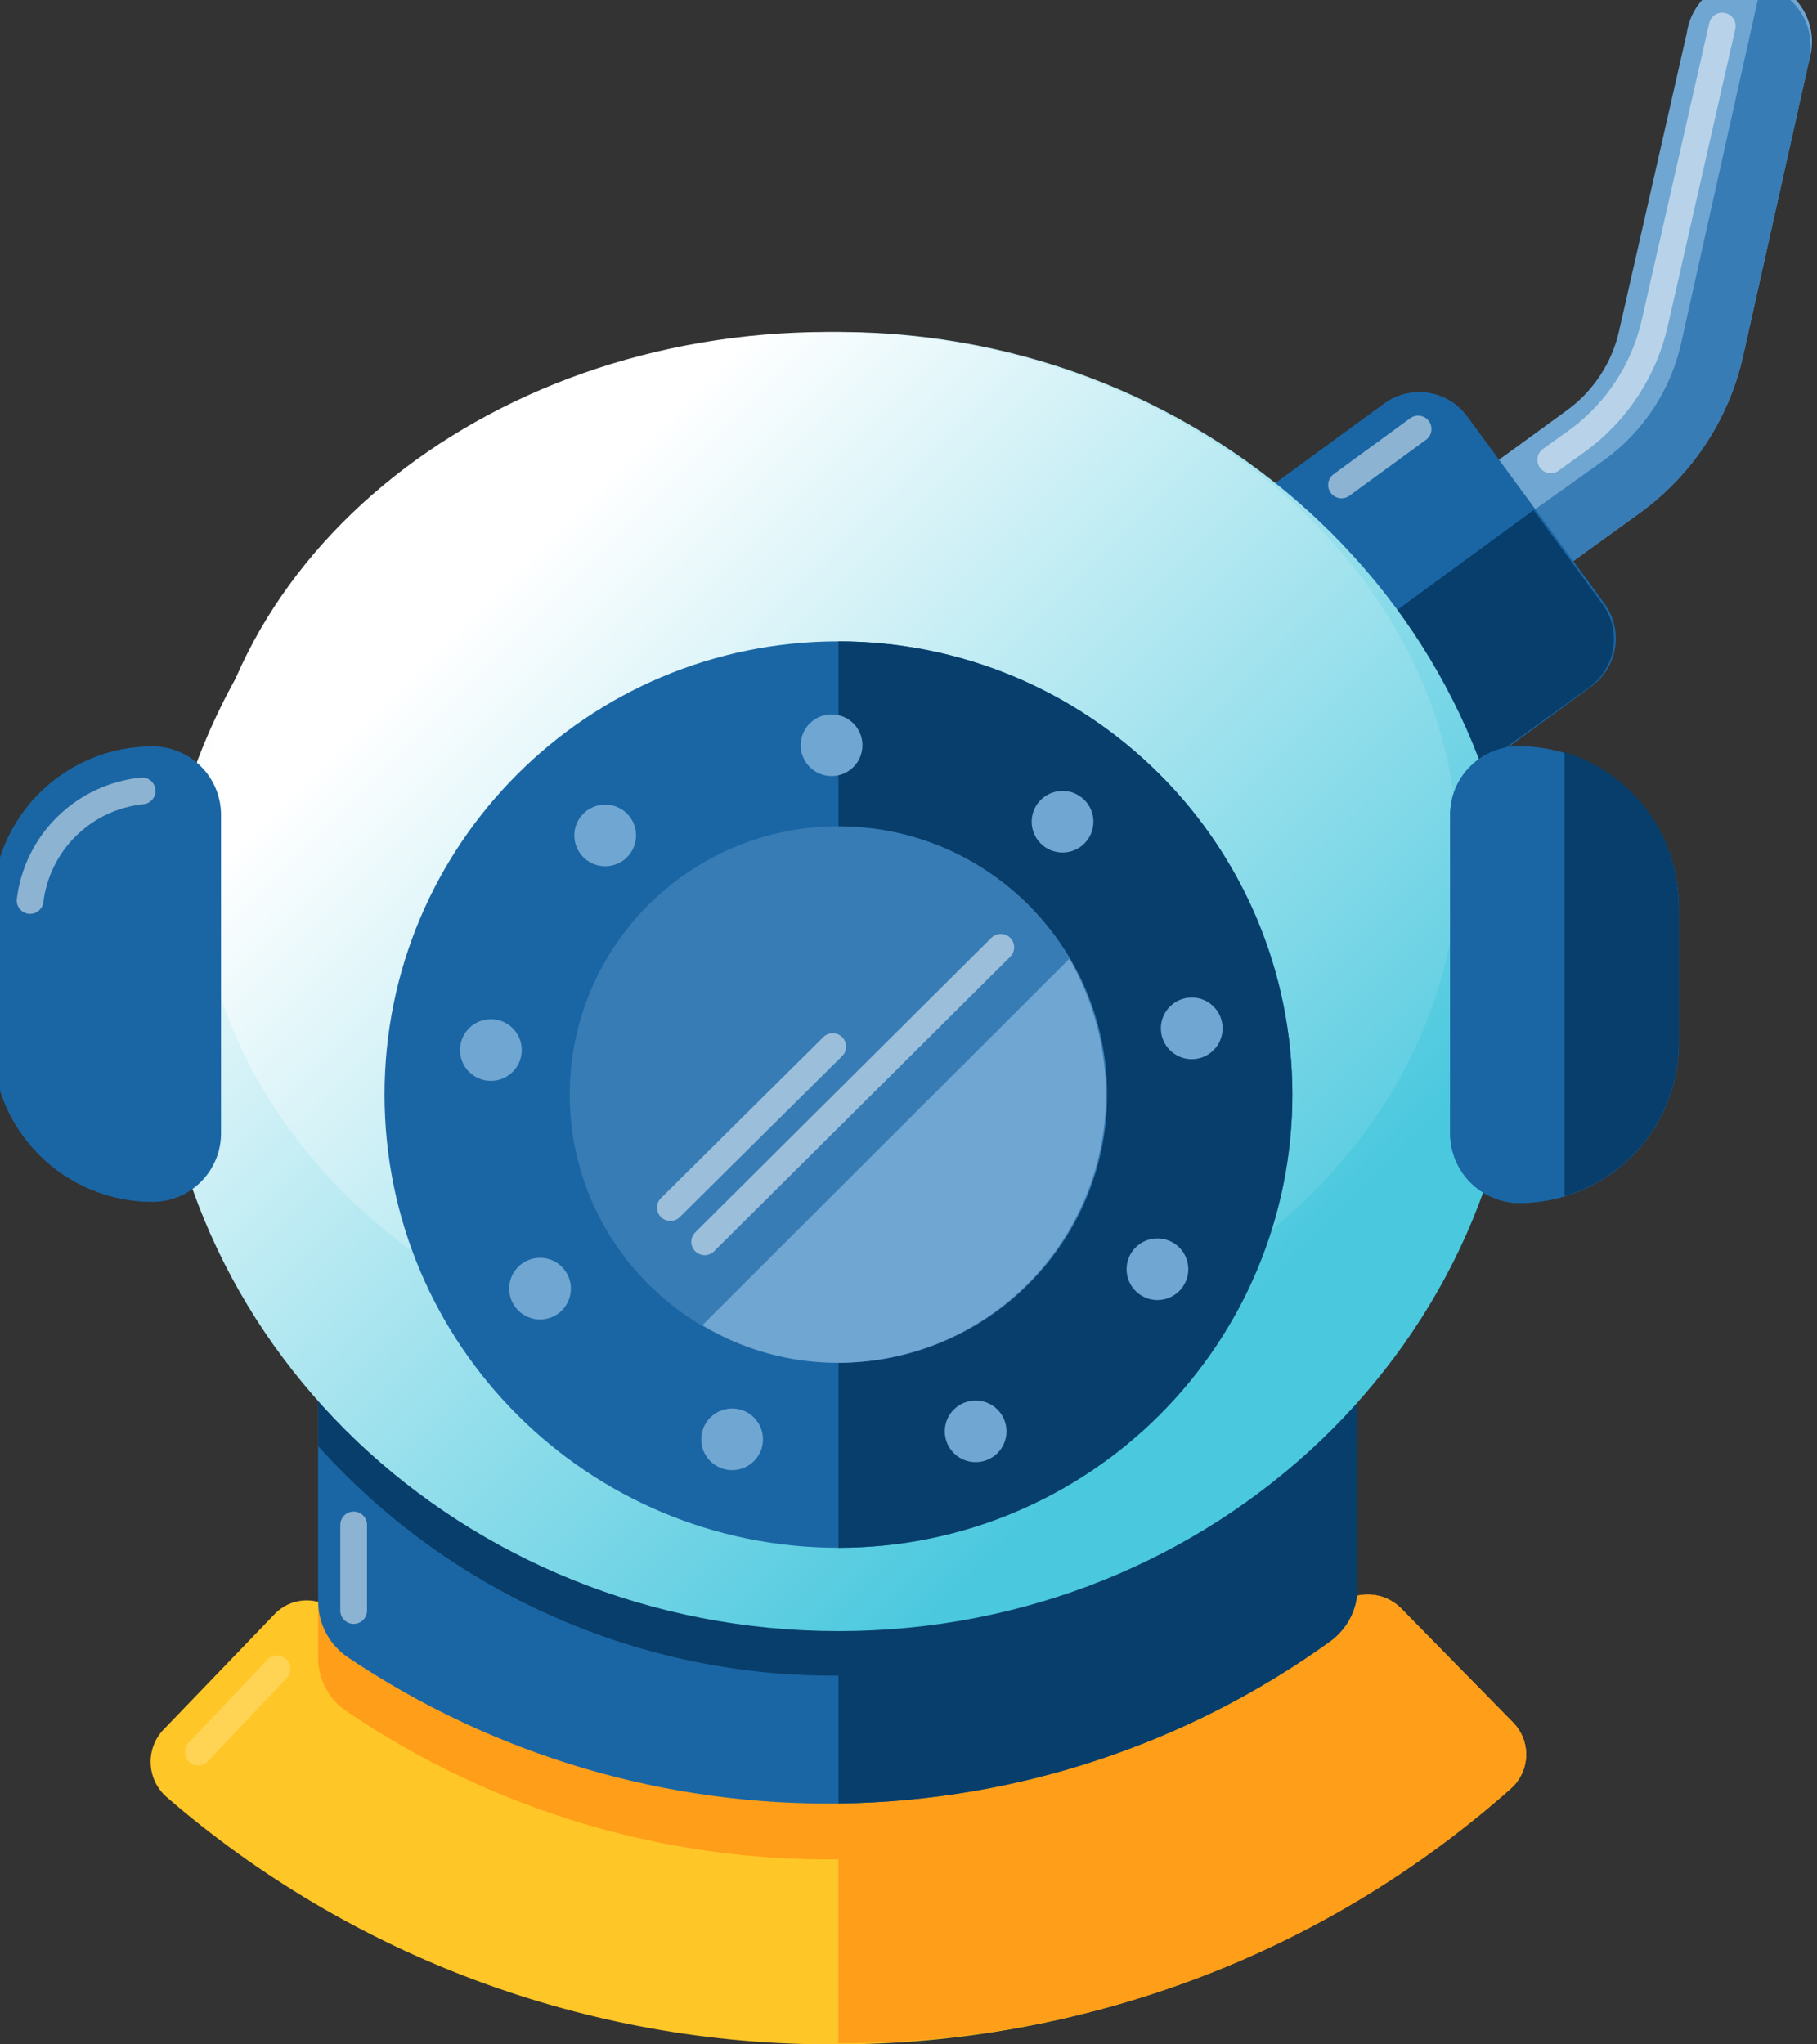 <svg width="136" height="153" viewBox="0 0 136 153" fill="none" xmlns="http://www.w3.org/2000/svg">
<rect x="0" y="0" width="136" height="153" fill="#333333" stroke="none"/>
<path d="M62.414 153C44.058 153.056 26.302 146.47 12.436 134.46C12.093 134.152 11.814 133.779 11.615 133.363C11.416 132.947 11.302 132.496 11.278 132.036C11.254 131.575 11.321 131.115 11.476 130.681C11.631 130.246 11.87 129.847 12.18 129.505L20.481 120.876C21.072 120.22 21.899 119.824 22.781 119.776C23.663 119.728 24.529 120.031 25.188 120.62C35.671 129.471 48.978 134.292 62.707 134.213C76.437 134.135 89.687 129.163 100.069 120.192C100.741 119.608 101.609 119.301 102.499 119.333C103.389 119.365 104.234 119.733 104.862 120.363L113.248 128.907C113.574 129.238 113.829 129.631 113.998 130.063C114.166 130.496 114.245 130.958 114.229 131.421C114.213 131.885 114.103 132.34 113.905 132.76C113.707 133.18 113.425 133.555 113.077 133.862C99.109 146.224 81.081 153.034 62.414 153Z" fill="#FFC627"/>
<g style="mix-blend-mode:color-dodge" opacity="0.5">
<path d="M14.833 131.128L20.738 124.891" stroke="#FFE080" stroke-width="2" stroke-linecap="round" stroke-linejoin="round"/>
</g>
<path d="M104.862 120.363C104.234 119.733 103.389 119.365 102.499 119.333C101.609 119.301 100.741 119.608 100.069 120.192C89.747 129.218 76.478 134.17 62.757 134.119V152.915C81.308 152.968 99.227 146.184 113.077 133.862C113.425 133.555 113.707 133.18 113.905 132.76C114.103 132.34 114.213 131.885 114.229 131.421C114.245 130.958 114.167 130.496 113.998 130.063C113.829 129.631 113.574 129.238 113.248 128.907L104.862 120.363Z" fill="#FF9E18"/>
<path d="M100.412 102.421C100.144 102.113 99.815 101.862 99.446 101.685C99.077 101.508 98.675 101.409 98.266 101.393C97.858 101.377 97.45 101.445 97.068 101.592C96.686 101.74 96.339 101.964 96.047 102.251C87.019 111.098 74.895 116.09 62.245 116.17C49.594 116.249 37.408 111.41 28.269 102.678C27.986 102.386 27.642 102.158 27.263 102.011C26.884 101.863 26.477 101.8 26.07 101.824C25.664 101.849 25.267 101.96 24.908 102.152C24.549 102.343 24.236 102.61 23.99 102.934L23.819 103.105V119.936C23.831 120.748 24.04 121.545 24.427 122.259C24.815 122.973 25.369 123.583 26.044 124.037C36.949 131.368 49.843 135.183 62.988 134.969C76.133 134.756 88.896 130.522 99.556 122.841C100.192 122.381 100.71 121.778 101.067 121.08C101.424 120.382 101.61 119.609 101.61 118.825V105.583C101.601 104.42 101.176 103.299 100.412 102.421Z" fill="#1A66A5"/>
<path d="M101.61 123.012V119.423L100.069 120.192C89.688 129.163 76.438 134.135 62.708 134.213C48.978 134.292 35.672 129.471 25.188 120.62C24.789 120.291 24.321 120.058 23.819 119.936V124.122C23.823 124.924 24.029 125.712 24.417 126.414C24.806 127.116 25.365 127.708 26.044 128.138C36.931 135.504 49.825 139.349 62.975 139.151C76.126 138.952 88.897 134.719 99.556 127.027C100.187 126.563 100.701 125.959 101.058 125.262C101.414 124.565 101.603 123.794 101.61 123.012Z" fill="#FF9E18"/>
<path d="M100.412 102.421C100.144 102.113 99.815 101.862 99.446 101.685C99.077 101.508 98.675 101.409 98.266 101.393C97.858 101.377 97.45 101.445 97.068 101.592C96.686 101.74 96.339 101.964 96.047 102.251C87.019 111.098 74.895 116.09 62.245 116.17C49.594 116.249 37.408 111.41 28.269 102.678C27.986 102.386 27.642 102.158 27.263 102.011C26.884 101.863 26.477 101.8 26.07 101.824C25.664 101.849 25.267 101.96 24.908 102.152C24.549 102.343 24.236 102.61 23.99 102.934L23.819 103.105V119.936C23.831 120.748 24.04 121.545 24.427 122.259C24.815 122.973 25.369 123.583 26.044 124.037C36.949 131.368 49.843 135.183 62.988 134.969C76.133 134.756 88.896 130.522 99.556 122.841C100.192 122.381 100.71 121.778 101.067 121.08C101.424 120.382 101.61 119.609 101.61 118.825V105.583C101.601 104.42 101.176 103.299 100.412 102.421Z" fill="#1A66A5"/>
<path style="mix-blend-mode:color-dodge" opacity="0.5" d="M26.471 114.126V120.534" stroke="url(#paint0_linear)" stroke-width="2" stroke-linecap="round" stroke-linejoin="round"/>
<path d="M102.808 51.758C102.066 51.752 101.335 51.58 100.668 51.254C100.002 50.929 99.417 50.459 98.957 49.878C98.239 48.863 97.944 47.609 98.136 46.381C98.328 45.153 98.99 44.048 99.984 43.299L117.356 30.655C119.325 29.194 120.693 27.068 121.207 24.674L126.256 2.461C126.348 1.819 126.572 1.203 126.914 0.652C127.255 0.101 127.708 -0.374 128.242 -0.742C128.776 -1.111 129.381 -1.364 130.019 -1.488C130.656 -1.612 131.312 -1.602 131.946 -1.46C132.58 -1.318 133.177 -1.047 133.7 -0.664C134.224 -0.28 134.662 0.207 134.988 0.768C135.314 1.329 135.519 1.951 135.593 2.595C135.666 3.239 135.605 3.892 135.413 4.511L130.45 26.725C129.393 31.341 126.723 35.431 122.919 38.259L105.546 50.818C104.778 51.453 103.804 51.787 102.808 51.758Z" fill="#70A6D2"/>
<g style="mix-blend-mode:color-dodge" opacity="0.5">
<path d="M116.073 34.414L118.212 32.876C121.071 30.733 123.073 27.644 123.86 24.162L128.909 1.948" stroke="white" stroke-width="2" stroke-linecap="round" stroke-linejoin="round"/>
</g>
<path d="M131.819 -1.128L125.828 25.699C125.041 29.203 123.003 32.301 120.095 34.414L98.871 49.536C98.871 49.622 98.957 49.707 98.957 49.878C99.417 50.459 100.002 50.929 100.668 51.254C101.335 51.579 102.066 51.752 102.808 51.758C103.805 51.786 104.778 51.453 105.546 50.818L122.919 38.259C126.723 35.431 129.393 31.341 130.45 26.725L135.413 4.511C135.552 3.905 135.569 3.278 135.463 2.665C135.357 2.052 135.13 1.467 134.796 0.942C134.461 0.418 134.026 -0.035 133.515 -0.39C133.004 -0.746 132.428 -0.996 131.819 -1.128Z" fill="#377CB5"/>
<path d="M120.081 45.157L109.821 31.162C108.369 29.182 105.585 28.752 103.601 30.201L94.03 37.194C92.046 38.644 91.615 41.423 93.067 43.403L103.327 57.399C104.779 59.379 107.563 59.809 109.547 58.36L119.118 51.367C121.101 49.917 121.532 47.138 120.081 45.157Z" fill="#1A66A5"/>
<g style="mix-blend-mode:color-dodge" opacity="0.5">
<path d="M100.412 36.294L106.145 32.107" stroke="white" stroke-width="2" stroke-linecap="round" stroke-linejoin="round"/>
</g>
<path d="M109.397 58.336L118.982 51.416C119.456 51.069 119.856 50.633 120.161 50.131C120.465 49.63 120.666 49.073 120.754 48.493C120.841 47.913 120.813 47.322 120.67 46.753C120.528 46.184 120.274 45.649 119.923 45.179L114.789 38.173L98.101 50.391L103.15 57.396C103.497 57.87 103.934 58.269 104.437 58.573C104.939 58.876 105.497 59.078 106.078 59.165C106.658 59.252 107.251 59.224 107.82 59.082C108.39 58.94 108.926 58.686 109.397 58.336Z" fill="#083E6B"/>
<path d="M101.61 105.583C101.601 104.42 101.176 103.299 100.412 102.421C100.144 102.113 99.815 101.862 99.446 101.685C99.077 101.508 98.675 101.409 98.266 101.393C97.858 101.377 97.45 101.445 97.068 101.592C96.686 101.74 96.339 101.964 96.047 102.251C87.019 111.098 74.895 116.09 62.245 116.17C49.594 116.249 37.408 111.411 28.269 102.678C27.986 102.386 27.642 102.158 27.263 102.011C26.884 101.863 26.477 101.8 26.07 101.824C25.664 101.849 25.267 101.96 24.908 102.152C24.549 102.343 24.236 102.61 23.99 102.934L23.819 103.105V108.231C28.719 113.685 34.725 118.037 41.438 120.997C48.151 123.958 55.418 125.46 62.757 125.404C70.081 125.448 77.332 123.94 84.029 120.98C90.727 118.02 96.719 113.674 101.61 108.231V105.583Z" fill="#083E6B"/>
<path d="M96.047 102.251C87.162 111.001 75.236 115.99 62.757 116.177V134.973C75.982 134.811 88.835 130.573 99.556 122.841C100.192 122.381 100.71 121.778 101.067 121.08C101.424 120.382 101.61 119.609 101.61 118.825V105.583C101.601 104.42 101.176 103.299 100.412 102.421C100.143 102.113 99.815 101.862 99.446 101.685C99.077 101.508 98.675 101.409 98.266 101.393C97.857 101.377 97.449 101.445 97.068 101.592C96.686 101.74 96.339 101.964 96.047 102.251Z" fill="#083E6B"/>
<path d="M62.757 122.072C90.926 122.072 113.762 100.307 113.762 73.459C113.762 46.61 90.926 24.845 62.757 24.845C34.588 24.845 11.752 46.61 11.752 73.459C11.752 100.307 34.588 122.072 62.757 122.072Z" fill="url(#paint1_linear)"/>
<path d="M61.987 103.447C88.029 103.447 109.141 85.851 109.141 64.146C109.141 42.441 88.029 24.845 61.987 24.845C35.944 24.845 14.833 42.441 14.833 64.146C14.833 85.851 35.944 103.447 61.987 103.447Z" fill="url(#paint2_linear)"/>
<path d="M62.757 115.835C81.521 115.835 96.732 100.649 96.732 81.917C96.732 63.184 81.521 47.998 62.757 47.998C43.993 47.998 28.782 63.184 28.782 81.917C28.782 100.649 43.993 115.835 62.757 115.835Z" fill="#1A66A5"/>
<path d="M96.732 81.917C96.732 72.921 93.152 64.294 86.781 57.933C80.409 51.572 71.767 47.998 62.757 47.998V115.835C71.767 115.835 80.409 112.262 86.781 105.901C93.152 99.54 96.732 90.912 96.732 81.917Z" fill="#083E6B"/>
<path d="M62.757 101.994C73.864 101.994 82.868 93.005 82.868 81.917C82.868 70.828 73.864 61.839 62.757 61.839C51.65 61.839 42.646 70.828 42.646 81.917C42.646 93.005 51.65 101.994 62.757 101.994Z" fill="#377CB5"/>
<path d="M62.757 101.994C68.076 101.972 73.169 99.846 76.922 96.084C80.675 92.321 82.782 87.227 82.782 81.917C82.767 78.348 81.824 74.845 80.044 71.75L52.573 99.175C55.645 101.028 59.168 102.003 62.757 101.994Z" fill="#70A6D2"/>
<path d="M62.243 58.08C63.519 58.08 64.554 57.047 64.554 55.773C64.554 54.499 63.519 53.466 62.243 53.466C60.967 53.466 59.933 54.499 59.933 55.773C59.933 57.047 60.967 58.08 62.243 58.08Z" fill="#70A6D2"/>
<path d="M45.299 64.829C46.575 64.829 47.609 63.797 47.609 62.523C47.609 61.249 46.575 60.216 45.299 60.216C44.023 60.216 42.988 61.249 42.988 62.523C42.988 63.797 44.023 64.829 45.299 64.829Z" fill="#70A6D2"/>
<path d="M36.741 80.891C38.017 80.891 39.052 79.859 39.052 78.585C39.052 77.311 38.017 76.278 36.741 76.278C35.465 76.278 34.43 77.311 34.43 78.585C34.43 79.859 35.465 80.891 36.741 80.891Z" fill="#70A6D2"/>
<path d="M40.421 98.748C41.697 98.748 42.731 97.715 42.731 96.441C42.731 95.167 41.697 94.134 40.421 94.134C39.145 94.134 38.11 95.167 38.11 96.441C38.11 97.715 39.145 98.748 40.421 98.748Z" fill="#70A6D2"/>
<path d="M54.798 110.025C56.074 110.025 57.109 108.993 57.109 107.719C57.109 106.445 56.074 105.412 54.798 105.412C53.522 105.412 52.487 106.445 52.487 107.719C52.487 108.993 53.522 110.025 54.798 110.025Z" fill="#70A6D2"/>
<path d="M73.026 109.427C74.303 109.427 75.337 108.395 75.337 107.121C75.337 105.847 74.303 104.814 73.026 104.814C71.75 104.814 70.716 105.847 70.716 107.121C70.716 108.395 71.75 109.427 73.026 109.427Z" fill="#70A6D2"/>
<path d="M86.633 97.295C87.909 97.295 88.944 96.263 88.944 94.989C88.944 93.715 87.909 92.682 86.633 92.682C85.357 92.682 84.323 93.715 84.323 94.989C84.323 96.263 85.357 97.295 86.633 97.295Z" fill="#70A6D2"/>
<path d="M89.201 79.268C90.477 79.268 91.511 78.235 91.511 76.961C91.511 75.687 90.477 74.655 89.201 74.655C87.925 74.655 86.89 75.687 86.89 76.961C86.89 78.235 87.925 79.268 89.201 79.268Z" fill="#70A6D2"/>
<path d="M79.53 63.804C80.806 63.804 81.841 62.771 81.841 61.497C81.841 60.223 80.806 59.191 79.53 59.191C78.254 59.191 77.22 60.223 77.22 61.497C77.22 62.771 78.254 63.804 79.53 63.804Z" fill="#70A6D2"/>
<path style="mix-blend-mode:color-dodge" opacity="0.5" d="M74.909 70.895L52.744 92.938" stroke="url(#paint3_linear)" stroke-width="2" stroke-linecap="round" stroke-linejoin="round"/>
<path style="mix-blend-mode:color-dodge" opacity="0.5" d="M62.329 78.328L50.177 90.375" stroke="url(#paint4_linear)" stroke-width="2" stroke-linecap="round" stroke-linejoin="round"/>
<path d="M11.409 55.858C12.771 55.858 14.077 56.399 15.04 57.36C16.003 58.321 16.544 59.625 16.544 60.985V84.822C16.544 86.181 16.003 87.485 15.04 88.446C14.077 89.408 12.771 89.948 11.409 89.948C8.232 89.948 5.185 88.688 2.938 86.444C0.691 84.201 -0.572 81.159 -0.572 77.987L-0.572 67.734C-0.549 64.577 0.723 61.556 2.968 59.332C5.212 57.107 8.247 55.858 11.409 55.858Z" fill="#1A66A5"/>
<path style="mix-blend-mode:color-dodge" opacity="0.5" d="M2.253 67.392C2.513 65.279 3.485 63.316 5.008 61.826C6.532 60.336 8.518 59.407 10.639 59.191" stroke="url(#paint5_linear)" stroke-width="2" stroke-linecap="round" stroke-linejoin="round"/>
<path d="M113.676 90.033C116.854 90.033 119.901 88.773 122.148 86.53C124.395 84.287 125.657 81.244 125.657 78.072V67.734C125.635 64.577 124.362 61.556 122.118 59.332C119.874 57.107 116.839 55.858 113.676 55.858C112.314 55.858 111.008 56.399 110.045 57.36C109.082 58.321 108.542 59.625 108.542 60.985V84.822C108.541 86.189 109.08 87.502 110.04 88.477C111.001 89.452 112.307 90.011 113.676 90.033Z" fill="#1A66A5"/>
<path d="M113.676 90.033C116.854 90.033 119.901 88.773 122.148 86.53C124.395 84.287 125.657 81.244 125.657 78.072V67.734C125.635 64.577 124.362 61.556 122.118 59.332C119.874 57.107 116.839 55.858 113.676 55.858C112.314 55.858 111.008 56.399 110.045 57.36C109.082 58.321 108.542 59.625 108.542 60.985V84.822C108.541 86.189 109.08 87.502 110.04 88.477C111.001 89.452 112.307 90.011 113.676 90.033Z" fill="#1A66A5"/>
<path d="M117.099 56.286V89.521C119.57 88.785 121.737 87.274 123.278 85.212C124.82 83.149 125.654 80.645 125.657 78.072V67.734C125.641 65.164 124.801 62.667 123.261 60.607C121.722 58.547 119.563 57.033 117.099 56.286Z" fill="#083E6B"/>
<defs>
<linearGradient id="paint0_linear" x1="-nan" y1="-nan" x2="-nan" y2="-nan" gradientUnits="userSpaceOnUse">
<stop stop-color="white"/>
<stop offset="0.92" stop-color="white"/>
</linearGradient>
<linearGradient id="paint1_linear" x1="96.595" y1="107.249" x2="28.22" y2="38.76" gradientUnits="userSpaceOnUse">
<stop offset="0.09" stop-color="#4AC8DE"/>
<stop offset="0.98" stop-color="white"/>
</linearGradient>
<linearGradient id="paint2_linear" x1="99.924" y1="102.088" x2="34.197" y2="36.253" gradientUnits="userSpaceOnUse">
<stop stop-color="#4AC8DE"/>
<stop offset="0.92" stop-color="white"/>
</linearGradient>
<linearGradient id="paint3_linear" x1="1412.56" y1="2215.87" x2="2030.3" y2="2215.87" gradientUnits="userSpaceOnUse">
<stop stop-color="white"/>
<stop offset="0.92" stop-color="white"/>
</linearGradient>
<linearGradient id="paint4_linear" x1="759.258" y1="1285.03" x2="955.516" y2="1285.03" gradientUnits="userSpaceOnUse">
<stop stop-color="white"/>
<stop offset="0.92" stop-color="white"/>
</linearGradient>
<linearGradient id="paint5_linear" x1="21.123" y1="678.108" x2="120.338" y2="678.108" gradientUnits="userSpaceOnUse">
<stop stop-color="white"/>
<stop offset="0.92" stop-color="white"/>
</linearGradient>
</defs>
</svg>

